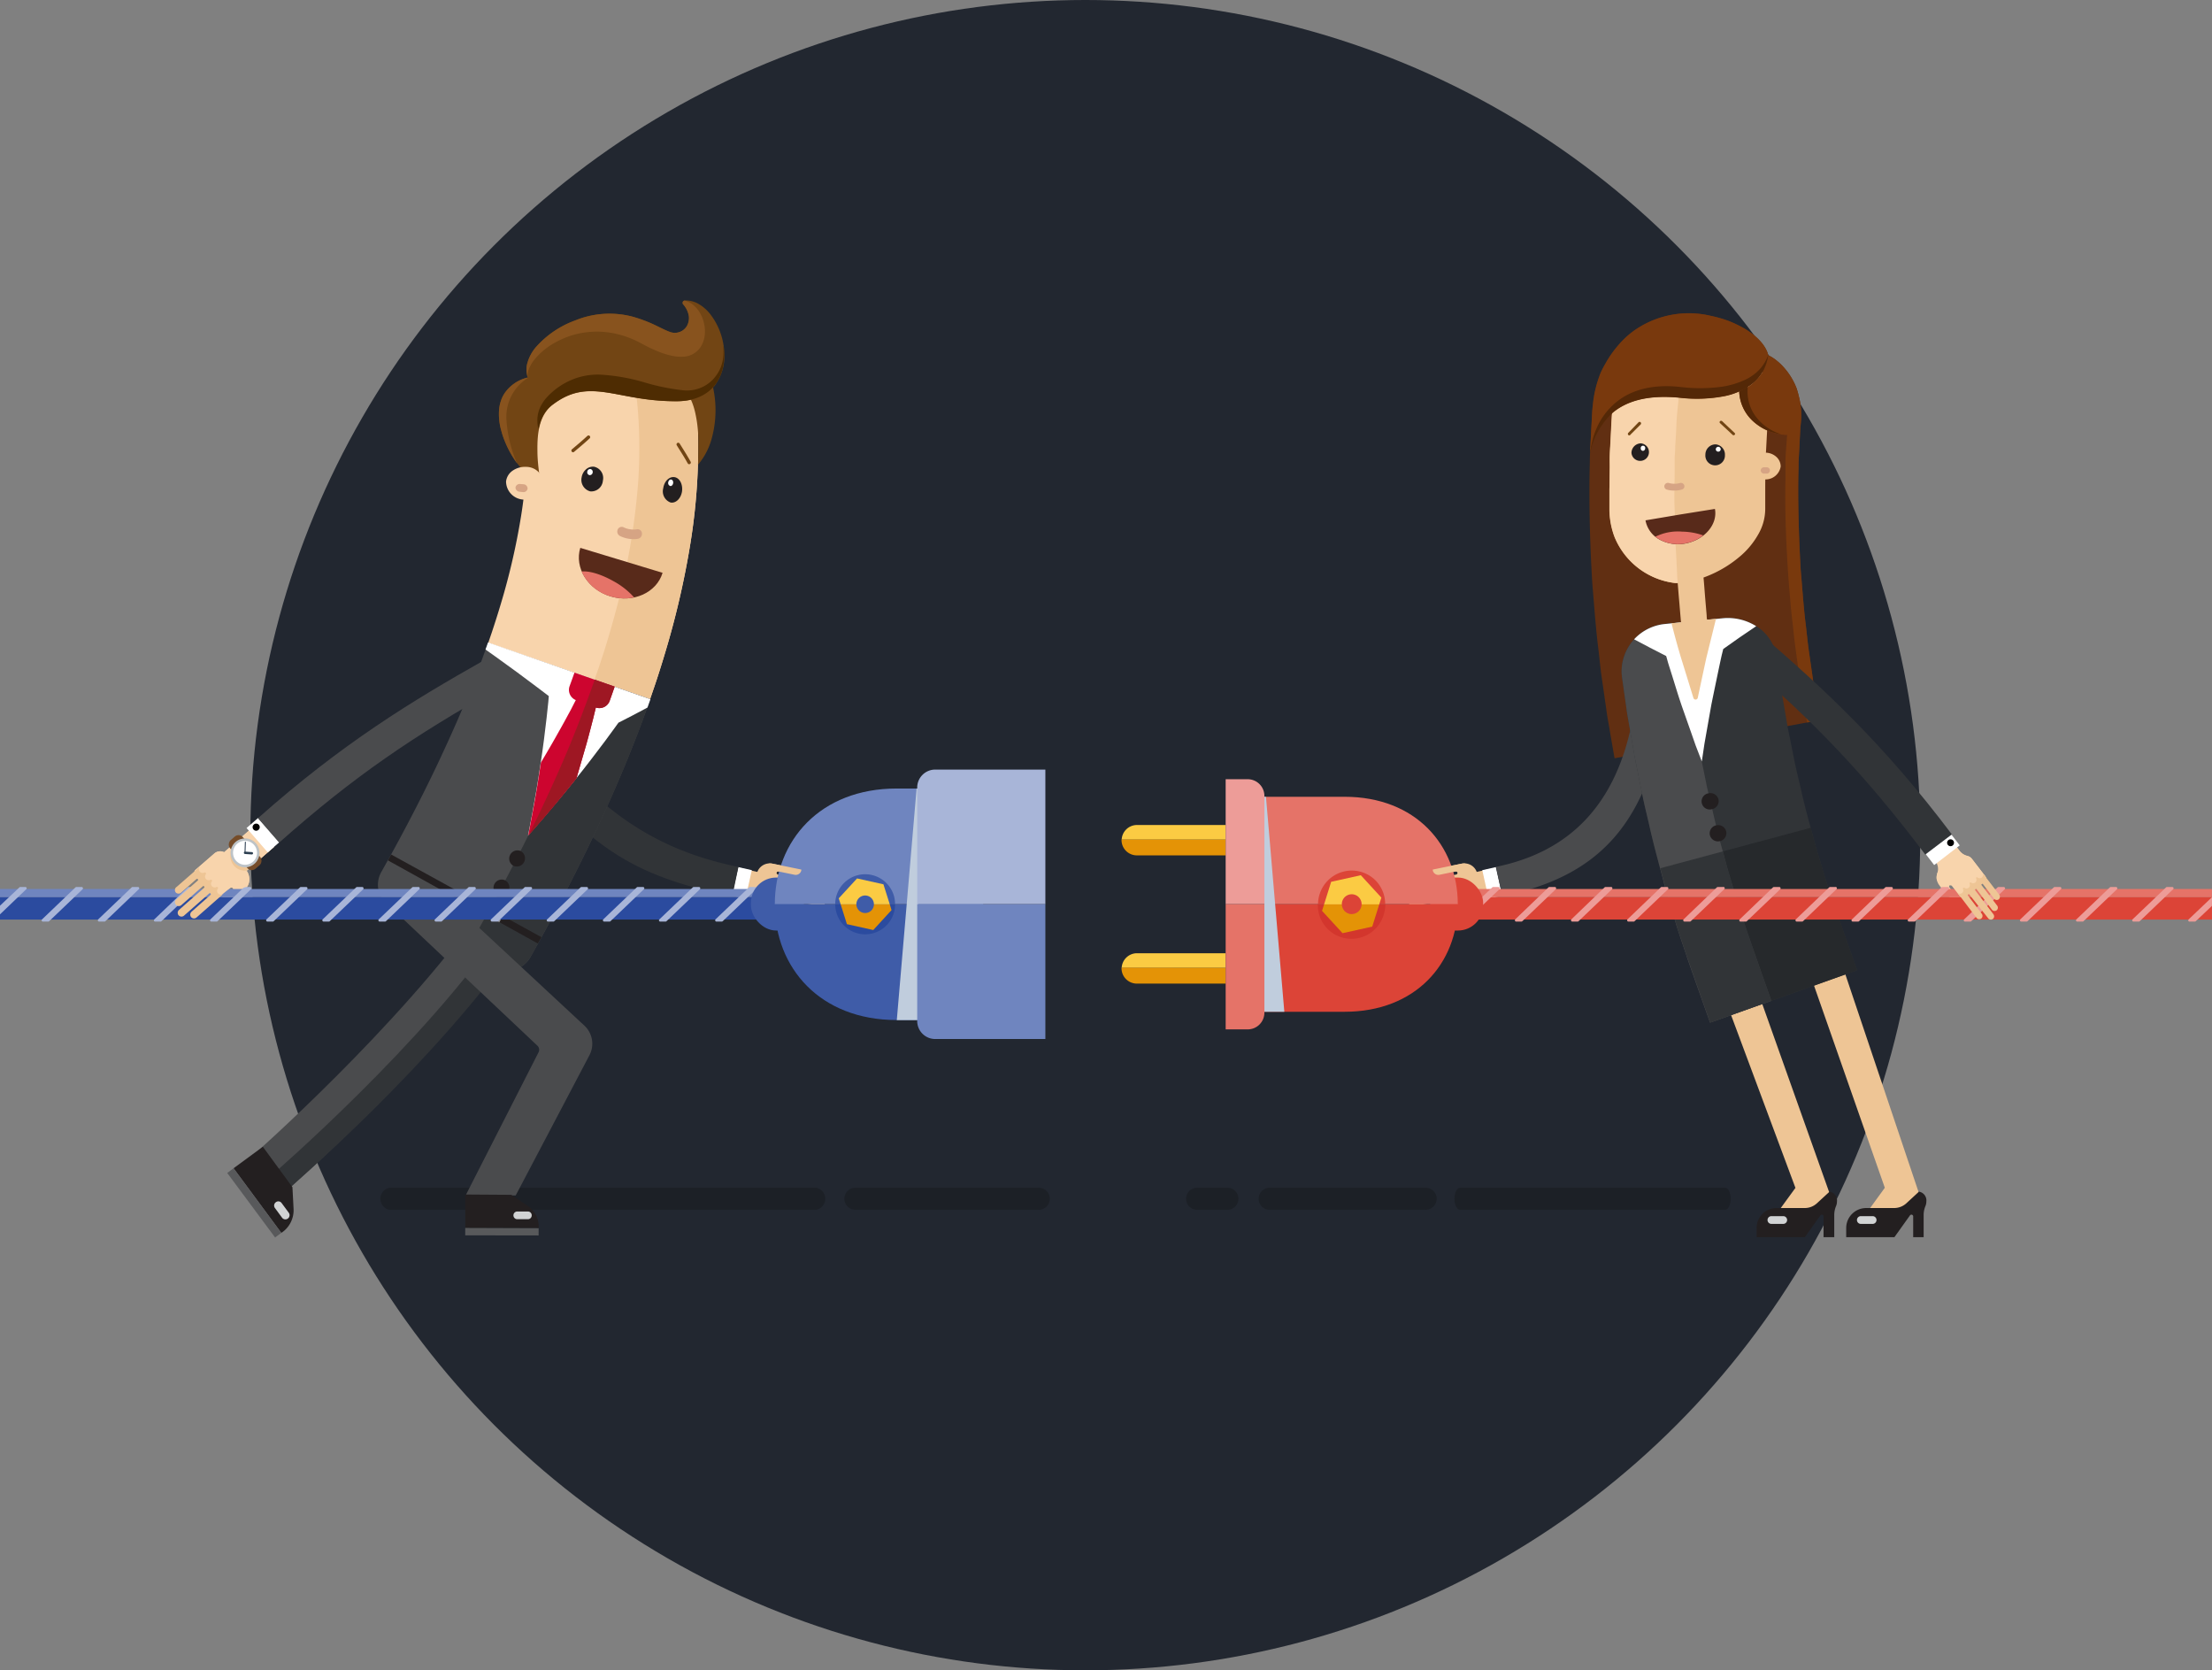 <svg xmlns="http://www.w3.org/2000/svg" viewBox="0 0 433.57 327.31"><rect x="0" y="0" width="433.57" height="327.31" fill="#808080" stroke="none"/><defs><style>.cls-1{isolation:isolate;}.cls-2{fill:#222730;}.cls-3{fill:#1c2026;}.cls-4{fill:#f8d4ac;}.cls-5{fill:#4a4b4d;}.cls-6{fill:#313437;}.cls-13,.cls-34,.cls-7{fill:#231f20;}.cls-8{fill:#58595b;}.cls-9{fill:#d1d3d4;}.cls-10{fill:#eec595;}.cls-11{fill:#fff;}.cls-12{fill:#714514;}.cls-13,.cls-34{stroke:#231f20;stroke-miterlimit:10;}.cls-13{stroke-width:0.55px;}.cls-14{fill:#724514;}.cls-15{fill:#d6a484;}.cls-16{fill:#4e2c02;}.cls-17{fill:#88531e;}.cls-18{fill:#939598;}.cls-19{fill:#cd052f;}.cls-20{fill:#9e1723;}.cls-21{fill:#582a1a;}.cls-22{fill:#e57368;}.cls-23{fill:#6f85bf;}.cls-24{fill:#2b4b9f;}.cls-25{fill:#a8b5d8;}.cls-26{fill:#3f5ca8;}.cls-27{fill:#c0cddd;mix-blend-mode:multiply;}.cls-28{fill:#fbcb43;}.cls-29{fill:#e49306;}.cls-30{fill:#754c29;}.cls-31{fill:#bdc3c7;}.cls-32{fill:#2c3e50;}.cls-33{fill:#612f12;}.cls-34{stroke-width:0.53px;}.cls-35{fill:#26292c;}.cls-36{fill:#79390d;}.cls-37{fill:#542807;}.cls-38{fill:#dc4437;}.cls-39{fill:#ed9c98;}.cls-40{fill:#d3362d;}</style></defs><title>Aktiv 9</title><g class="cls-1"><g id="Lag_2" data-name="Lag 2"><g id="illustration"><circle class="cls-2" cx="212.73" cy="163.66" r="163.66"/><g id="shadow"><path class="cls-3" d="M203.46,232.76H167.52a2.16,2.16,0,0,0,0,4.31h35.94a2.16,2.16,0,1,0,0-4.31Z"/><path class="cls-3" d="M160,232.76H76.28a2.21,2.21,0,0,0,0,4.31H160a2.2,2.2,0,0,0,0-4.31Z"/><path class="cls-3" d="M279.29,232.76H248.72a2.16,2.16,0,0,0,0,4.31h30.57a2.16,2.16,0,1,0,0-4.31Z"/><path class="cls-3" d="M240.73,232.76h-5.94a2.16,2.16,0,1,0,0,4.31h5.94a2.16,2.16,0,0,0,0-4.31Z"/><path class="cls-3" d="M338.16,232.76h-52c-.6,0-1.08,1-1.08,2.15s.48,2.16,1.08,2.16h52c.59,0,1.08-1,1.08-2.16S338.75,232.76,338.16,232.76Z"/></g><g id="man"><path class="cls-4" d="M38.32,170.46l3.69-3.2a1.74,1.74,0,0,1,1.92-.25L50,161.72,53.68,166l-5.34,4.65a2.91,2.91,0,0,1-.47,3.86l-.14.12h0l-1.91,1.66-3.73,1.87a1.29,1.29,0,0,1,.56-1.88l2.66-1.51.28-.25a.35.35,0,0,0,0-.49.34.34,0,0,0-.49,0L43,175.82a.75.75,0,0,1-1-.07l-3.68-4.24A.74.74,0,0,1,38.32,170.46Z"/><g id="_Gruppe_" data-name="&lt;Gruppe&gt;"><g id="_Gruppe_2" data-name="&lt;Gruppe&gt;"><path class="cls-5" d="M55.58,233.85l-6.29-7.18c.28-.25,28.84-25.4,45.28-48.73l7.8,5.5C85.27,207.71,56.79,232.8,55.58,233.85Z"/></g><g id="_Gruppe_3" data-name="&lt;Gruppe&gt;"><path class="cls-6" d="M55.79,233.65l-2.73-3.18c.3-.26,30.53-26.4,45.78-49.29l3.49,2.32c-8.15,12.24-20.38,25.23-29.2,34C63.6,226.91,55.87,233.58,55.79,233.65Z"/></g><path id="_Kurve_" data-name="&lt;Kurve&gt;" class="cls-7" d="M57.54,236.84l-.22-4.2-5.8-7.92-5.74,4.22,9.36,12.66A5.3,5.3,0,0,0,57.54,236.84Z"/><polygon id="_Kurve_2" data-name="&lt;Kurve&gt;" class="cls-8" points="53.92 242.5 55.14 241.6 45.78 228.94 44.54 229.86 53.92 242.5"/><path id="_Kurve_3" data-name="&lt;Kurve&gt;" class="cls-9" d="M53.87,236.7l1.43,1.94a.8.8,0,0,0,1.12.15.81.81,0,0,0,.2-1.11l-1.43-1.94a.79.79,0,0,0-1.12-.15h0A.81.81,0,0,0,53.87,236.7Z"/></g><path class="cls-10" d="M161.79,174.88l-1-.19-2.11-.42-3.07-.63.06-.32,5.49,1.11a.65.65,0,0,0,.8-.58.67.67,0,0,0-.58-.67l-8.91-1.81a.3.3,0,1,1,.12-.59h0l3.1.64a1.12,1.12,0,0,0,1.34-.84l0-.18-3.86-.79h0l-1.72-.35a2.58,2.58,0,0,0-3,1.6l-2.56-.58L144.89,175l3.45.78a1.63,1.63,0,0,0,1.24,1.22l9.92,2a.65.65,0,0,0,.8-.57.7.7,0,0,0-.59-.68l-4.71-1,.06-.32,5.82,1.17a.67.67,0,0,0,.81-.59.68.68,0,0,0-.59-.66l-5.78-1.17.06-.32,3.1.63,2.12.43c.58.12,1,.18,1,.18a.66.66,0,0,0,.8-.59A.68.68,0,0,0,161.79,174.88Z"/><g id="_Gruppe_4" data-name="&lt;Gruppe&gt;"><polygon id="_Kurve_4" data-name="&lt;Kurve&gt;" class="cls-11" points="144.71 169.92 143.44 175.5 146.12 176.11 147.36 170.52 144.71 169.92"/></g><g id="_Gruppe_5" data-name="&lt;Gruppe&gt;"><path class="cls-6" d="M98.91,144a2.93,2.93,0,0,1,1-4.15h0a2.93,2.93,0,0,1,3.94.91c13.32,20.09,27.65,26.41,40.88,29.13l-1.19,5.76C125.79,172,114.14,167,98.91,144Z"/></g><g id="man-2" data-name="man"><g id="man-3" data-name="man"><g id="_Gruppe_6" data-name="&lt;Gruppe&gt;"><path id="_Kurve_5" data-name="&lt;Kurve&gt;" class="cls-4" d="M135.82,73.1a6.69,6.69,0,0,0-.8-2.34A6,6,0,0,0,133.6,69a4.45,4.45,0,0,0-3.85-1l-23,5.2a5.91,5.91,0,0,0-3.21,1.92,4.28,4.28,0,0,0-.83,1.44,3.43,3.43,0,0,0-.14,1.56s.09.68.25,1.85c.06.6.13,1.33.22,2.17,0,.42,0,.88.08,1.35s.07,1,.08,1.52a85.39,85.39,0,0,1-1.08,16.21,133,133,0,0,1-3.92,17c-.69,2.33-1.33,4.28-1.78,5.64L95.69,126,127.42,137s.32-.92.87-2.53,1.3-3.94,2.14-6.76a166.79,166.79,0,0,0,4.91-21.33,119.22,119.22,0,0,0,1.46-22.67c0-1.58-.18-3-.25-4.34s-.24-2.43-.34-3.37C136,74.17,135.82,73.1,135.82,73.1Z"/><path id="_Kurve_6" data-name="&lt;Kurve&gt;" class="cls-10" d="M129.75,68l-6.38,1.44a79.84,79.84,0,0,1,1.72,11.82,96.51,96.51,0,0,1,0,13.17,133.89,133.89,0,0,1-4.15,24.41c-1.13,4.31-2.23,7.92-3.07,10.43-.4,1.26-.75,2.25-1,2.93l-.36,1L127.42,137s.32-.92.87-2.53,1.3-3.94,2.14-6.76a166.79,166.79,0,0,0,4.91-21.33,119.22,119.22,0,0,0,1.46-22.67c0-1.58-.18-3-.25-4.34s-.24-2.43-.34-3.37c-.23-1.87-.39-2.94-.39-2.94a6.69,6.69,0,0,0-.8-2.34A6,6,0,0,0,133.6,69,4.45,4.45,0,0,0,129.75,68Z"/><path id="_Kurve_7" data-name="&lt;Kurve&gt;" class="cls-5" d="M95.69,126,95,127.78c-.41,1.16-1,2.82-1.8,4.81-1.55,4-3.77,9.27-6.23,14.54C82.15,157.67,76.35,168,76.35,168l-.11.19-1.5,2.69a5.11,5.11,0,0,0,1.84,6.91L97,189.61a5.21,5.21,0,0,0,7.05-2.22l1.62-2.91.12-.21s6.26-11.18,11.71-23c2.75-5.88,5.29-11.91,7.07-16.51.89-2.3,1.62-4.23,2.1-5.6s.76-2.14.76-2.14Z"/><path id="_Kurve_8" data-name="&lt;Kurve&gt;" class="cls-6" d="M104.07,187.4s6.79-11.89,12.69-24.46c3-6.27,5.71-12.7,7.62-17.62,1-2.45,1.73-4.52,2.25-6s.82-2.29.82-2.29l-10.9-3.81-.77,2.18c-.5,1.38-1.23,3.35-2.15,5.69-1.83,4.69-4.45,10.86-7.32,16.91C100.63,170.14,94,181.74,94,181.74a5.14,5.14,0,0,1-7,2.11l10,5.77A5.21,5.21,0,0,0,104.07,187.4Z"/><g id="_Gruppe_7" data-name="&lt;Gruppe&gt;"><path class="cls-12" d="M112.17,88.59a.27.27,0,0,1-.08-.07.33.33,0,0,1,0-.46l1.56-1.32c.77-.66,1.51-1.35,1.52-1.35a.33.33,0,0,1,.45.47s-.76.71-1.55,1.38l-1.56,1.32A.33.33,0,0,1,112.17,88.59Z"/></g><g id="_Gruppe_8" data-name="&lt;Gruppe&gt;"><path class="cls-12" d="M134.91,90.92a.43.43,0,0,1-.11-.12l-.32-.56c-.19-.33-.45-.78-.73-1.22l-1.1-1.76a.33.33,0,0,1,.11-.45.33.33,0,0,1,.45.1l1.1,1.76c.28.45.54.91.74,1.24l.32.57a.33.33,0,0,1-.46.44Z"/></g><path id="_Kurve_9" data-name="&lt;Kurve&gt;" class="cls-11" d="M95.66,125.89l-.5,1.39s3.14,2.21,6.25,4.5,6.16,4.63,6.16,4.63l-.1,1.17c-.08.74-.19,1.8-.33,3.08-.29,2.54-.71,6-1.24,9.37-1,6.84-2.4,13.7-2.4,13.7s4.65-5.21,9.08-10.74c2.23-2.75,4.38-5.59,6-7.75l1.92-2.62.72-1,2.85-1.46,2.84-1.51.58-1.63Z"/><g id="_Gruppe_9" data-name="&lt;Gruppe&gt;"><path id="_Kurve_10" data-name="&lt;Kurve&gt;" class="cls-13" d="M100.69,169.38a1.33,1.33,0,0,0,1.22-2.37,1.34,1.34,0,0,0-1.22,2.37Z"/><path id="_Kurve_11" data-name="&lt;Kurve&gt;" class="cls-13" d="M98.92,172.77a1.33,1.33,0,0,0-1.26,2.34,1.33,1.33,0,0,0,1.26-2.34Z"/></g><g id="_Gruppe_10" data-name="&lt;Gruppe&gt;"><path id="_Kurve_12" data-name="&lt;Kurve&gt;" class="cls-7" d="M118.17,94.19a2.28,2.28,0,0,1-2.48,2.1A2.33,2.33,0,0,1,114,93.57a2.63,2.63,0,0,1,.86-1.59,2,2,0,0,1,1.57-.52A2.26,2.26,0,0,1,118.17,94.19Z"/><path id="_Kurve_13" data-name="&lt;Kurve&gt;" class="cls-11" d="M116.17,92.58a.58.58,0,0,1-.62.53.57.57,0,0,1-.44-.67.59.59,0,0,1,.62-.53A.57.57,0,0,1,116.17,92.58Z"/><path id="_Kurve_14" data-name="&lt;Kurve&gt;" class="cls-7" d="M133.68,96.31c-.22,1.4-1.23,2.36-2.25,2.16A2.32,2.32,0,0,1,130,95.69c.18-1.35,1.16-2.34,2.19-2.19S133.87,94.91,133.68,96.31Z"/><path id="_Kurve_15" data-name="&lt;Kurve&gt;" class="cls-11" d="M131.94,94.68c-.05.35-.3.61-.56.56a.6.6,0,0,1-.4-.71c.05-.35.3-.6.57-.56S132,94.32,131.94,94.68Z"/></g><path id="_Kurve_16" data-name="&lt;Kurve&gt;" class="cls-12" d="M139.65,75.43c-.59-2.4-1.57-3.77-2.64-4.42a2.94,2.94,0,0,0-3-.11,3,3,0,0,0-1.57,2.25,3.27,3.27,0,0,0,1.47,3c1.15.95,2,3,2.4,4.92a25.3,25.3,0,0,1,.56,4.61c0,1.51,0,3.93-.05,5.39a13.47,13.47,0,0,0,2.78-5.52A20.85,20.85,0,0,0,139.65,75.43Z"/><path id="_Kurve_17" data-name="&lt;Kurve&gt;" class="cls-14" d="M106,94.92a11.6,11.6,0,0,1-1.57-1A14,14,0,0,1,103,92.69a14.84,14.84,0,0,1-1.23-1.4,15.69,15.69,0,0,1-1.09-1.52A19.7,19.7,0,0,1,99,86.54a16.46,16.46,0,0,1-1-3.2,11.12,11.12,0,0,1-.18-3,7.18,7.18,0,0,1,.71-2.66A7.34,7.34,0,0,1,103.44,74a4.05,4.05,0,0,1-.17-.75,4.65,4.65,0,0,1-.08-.74,4.79,4.79,0,0,1,.22-1.48,8.07,8.07,0,0,1,1.65-3,18.79,18.79,0,0,1,7.62-5.22A17.75,17.75,0,0,1,124,62.06a27.72,27.72,0,0,1,4.22,1.56c1.21.57,2.21,1.1,3,1.39a2.76,2.76,0,0,0,3.44-1.12,3.21,3.21,0,0,0,.38-2,4.53,4.53,0,0,0-1.13-2.28.46.46,0,0,1,.29-.72,4.93,4.93,0,0,1,2.71.66,8,8,0,0,1,2.4,2.14,13.16,13.16,0,0,1,2.62,6.94,9.75,9.75,0,0,1-1.9,7c-1.54,1.86-4,3-7.4,3-6.16,0-10.48-1.31-14.17-1.78s-6.6-.16-10,2.36c-2.82,2.08-3.17,5.73-3.12,9.16,0,1.7.21,3.33.36,4.55S106,94.92,106,94.92Z"/><path id="_Kurve_18" data-name="&lt;Kurve&gt;" class="cls-4" d="M106.55,95a3.47,3.47,0,0,1-4,2.9,3.59,3.59,0,0,1-3.36-3.55,3,3,0,0,1,1.25-2.09,4.27,4.27,0,0,1,2.68-.77A3.42,3.42,0,0,1,106.55,95Z"/><g id="_Gruppe_11" data-name="&lt;Gruppe&gt;"><path id="_Kurve_19" data-name="&lt;Kurve&gt;" class="cls-15" d="M102.46,96.43l-.62-.07a.85.85,0,0,1-.8-.84.83.83,0,0,1,.95-.67l.62.05a.84.84,0,0,1,.8.85A.82.82,0,0,1,102.46,96.43Z"/><g id="_Gruppe_12" data-name="&lt;Gruppe&gt;"><path id="_Kurve_20" data-name="&lt;Kurve&gt;" class="cls-15" d="M123.23,105.57a5.57,5.57,0,0,1-1.81-.59,1,1,0,0,1-.33-1.25.86.86,0,0,1,1.19-.38,3.83,3.83,0,0,0,1.24.37,4,4,0,0,0,1.3,0,.85.85,0,0,1,1,.72,1,1,0,0,1-.7,1.13A5.1,5.1,0,0,1,123.23,105.57Z"/></g></g><path id="_Kurve_21" data-name="&lt;Kurve&gt;" class="cls-16" d="M108.45,79.2c3.37-2.52,6.3-2.87,10-2.36s8,1.83,14.17,1.78c3.65,0,6.15-1.32,7.67-3.36a9.36,9.36,0,0,0,1.48-3.52,13.19,13.19,0,0,0,.06-4c-.1,1.18.4,3.75-1.91,6.43a7.05,7.05,0,0,1-6.21,2.29,42.72,42.72,0,0,1-7.65-1.6,38,38,0,0,0-8-1.42A13.13,13.13,0,0,0,111,74.93,13.85,13.85,0,0,0,107,78.07a8.13,8.13,0,0,0-1,1.5,6,6,0,0,0-.51,1.4,6.55,6.55,0,0,0-.12,2.23,4.45,4.45,0,0,0,.2.91h0a9,9,0,0,1,.92-2.72A6.33,6.33,0,0,1,108.45,79.2Z"/><path id="_Kurve_22" data-name="&lt;Kurve&gt;" class="cls-17" d="M125.69,67.29c3.46,1.9,6.15,2.73,8.12,2.61a4.24,4.24,0,0,0,3.91-2.65c1.33-3-.35-7.6-3.56-8.35a.46.46,0,0,0-.29.72A4.53,4.53,0,0,1,135,61.9a3.21,3.21,0,0,1-.38,2A2.76,2.76,0,0,1,131.18,65c-.8-.29-1.8-.82-3-1.39A27.72,27.72,0,0,0,124,62.06a17.75,17.75,0,0,0-11.27.75A18.79,18.79,0,0,0,105.06,68a8.07,8.07,0,0,0-1.65,3,4.79,4.79,0,0,0-.22,1.48,4.65,4.65,0,0,0,.08.74,4.05,4.05,0,0,0,.17.75,7.73,7.73,0,0,0-4.28,2.74,6.12,6.12,0,0,0-1,1.94,7.24,7.24,0,0,0-.36,2.2,11.81,11.81,0,0,0,.19,2.4,9.84,9.84,0,0,0,.3,1.25,11,11,0,0,0,.39,1.28,20,20,0,0,0,2.69,5.06,25.1,25.1,0,0,1-2.09-8.4,9,9,0,0,1,4.17-8.37,3.34,3.34,0,0,1,0-.89,4,4,0,0,1,.24-.91,7.18,7.18,0,0,1,1.12-1.87,14,14,0,0,1,4.43-3.5A16.47,16.47,0,0,1,116.36,65a17,17,0,0,1,4.43.42A19.42,19.42,0,0,1,125.69,67.29Z"/><g id="_Gruppe_13" data-name="&lt;Gruppe&gt;"><g id="_Gruppe_14" data-name="&lt;Gruppe&gt;"><polygon id="_Kurve_23" data-name="&lt;Kurve&gt;" class="cls-7" points="105.43 184.9 76.03 168.6 76.67 167.45 106.12 183.65 105.43 184.9"/></g><polygon id="_Kurve_24" data-name="&lt;Kurve&gt;" class="cls-18" points="97.87 180.74 92.74 177.89 93.43 176.63 98.58 179.46 97.87 180.74"/></g><g id="_Gruppe_15" data-name="&lt;Gruppe&gt;"><path id="_Kurve_25" data-name="&lt;Kurve&gt;" class="cls-19" d="M120.46,134.55l-7.86-2.74-.47,1.31-.47,1.3a2.16,2.16,0,0,0,1.2,2.77l-1,1.95c-.63,1.15-1.45,2.7-2.33,4.23-1.7,3.06-3.51,6.06-3.51,6.06s-.52,3.57-1.15,7.14-1.34,7.16-1.34,7.16,2.42-2.73,4.79-5.54S113,152.5,113,152.5s1-3.44,2-6.9c.48-1.73.92-3.47,1.26-4.77l.53-2.18a2.15,2.15,0,0,0,2.74-1.39l.48-1.35C120.22,135.24,120.46,134.55,120.46,134.55Z"/><path id="_Kurve_26" data-name="&lt;Kurve&gt;" class="cls-20" d="M113,152.5s1-3.44,2-6.9c.48-1.73.92-3.47,1.26-4.77l.53-2.18a2.15,2.15,0,0,0,2.74-1.39l.48-1.35c.25-.67.49-1.36.49-1.36l-3.93-1.37s-2.73,7.88-6,15.49c-1.64,3.82-3.38,7.59-4.71,10.4s-2.27,4.66-2.27,4.66,2.43-2.73,4.79-5.54S113,152.5,113,152.5Z"/></g></g><g id="_Gruppe_16" data-name="&lt;Gruppe&gt;"><path id="_Kurve_27" data-name="&lt;Kurve&gt;" class="cls-21" d="M119.67,116.86c-4.46-1.35-7.11-5.6-5.93-9.5l16.13,4.89C128.69,116.15,124.12,118.21,119.67,116.86Z"/><path id="_Kurve_28" data-name="&lt;Kurve&gt;" class="cls-22" d="M114,112c1.4-.18,3.78.5,6.21,1.87a15,15,0,0,1,4.08,3.2,9.29,9.29,0,0,1-4.66-.21A8.84,8.84,0,0,1,114,112Z"/></g></g></g><g id="_Gruppe_17" data-name="&lt;Gruppe&gt;"><path class="cls-5" d="M114.56,201l-27.3-25.38-9.21-5.19a4.32,4.32,0,0,0-1.63,1.07,4.44,4.44,0,0,0,.14,6.27l28.79,27.16a1.08,1.08,0,0,1,.22,1.26L91.26,234.27h9.82l14.47-27.51A4.84,4.84,0,0,0,114.56,201Z"/></g><g id="_Gruppe_18" data-name="&lt;Gruppe&gt;"><path id="_Kurve_29" data-name="&lt;Kurve&gt;" class="cls-7" d="M103.39,236.28l-3.19-2.14-9-.06,0,6.56,14.39,0A4.91,4.91,0,0,0,103.39,236.28Z"/><polygon id="_Kurve_30" data-name="&lt;Kurve&gt;" class="cls-8" points="105.57 242.1 105.58 240.69 91.19 240.64 91.19 242.08 105.57 242.1"/><path id="_Kurve_31" data-name="&lt;Kurve&gt;" class="cls-9" d="M101.3,238.92h2.2a.74.74,0,0,0,.72-.75h0a.74.74,0,0,0-.71-.76h-2.2a.76.76,0,0,0,0,1.51Z"/></g><rect class="cls-23" y="174.21" width="149.15" height="1.62"/><rect class="cls-24" y="175.83" width="149.15" height="4.37"/><path class="cls-25" d="M38,173.82H37a.27.27,0,0,0-.2.07l-6.55,6.27a.25.25,0,0,0,.19.44h1a.27.27,0,0,0,.2-.07l6.56-6.27A.26.26,0,0,0,38,173.82Z"/><path class="cls-25" d="M49,173.82H48a.26.26,0,0,0-.19.07l-6.56,6.27a.26.26,0,0,0,.19.44h1a.26.26,0,0,0,.19-.07l6.56-6.27A.26.26,0,0,0,49,173.82Z"/><path class="cls-25" d="M60,173.82H59a.27.27,0,0,0-.2.07l-6.56,6.27a.26.26,0,0,0,.2.44h1a.27.27,0,0,0,.2-.07l6.56-6.27A.26.26,0,0,0,60,173.82Z"/><path class="cls-25" d="M71,173.82H70a.26.26,0,0,0-.19.07l-6.56,6.27a.26.26,0,0,0,.19.44h1a.26.26,0,0,0,.19-.07l6.56-6.27A.26.26,0,0,0,71,173.82Z"/><path class="cls-25" d="M5,173.82H4a.26.26,0,0,0-.19.07L0,177.48v1.7l5.14-4.92A.25.25,0,0,0,5,173.82Z"/><path class="cls-25" d="M16,173.82H15a.27.27,0,0,0-.2.07l-6.55,6.27a.25.25,0,0,0,.19.44h1a.26.26,0,0,0,.19-.07l6.56-6.27A.26.26,0,0,0,16,173.82Z"/><path class="cls-25" d="M27,173.82H26a.26.26,0,0,0-.19.07l-6.56,6.27a.26.26,0,0,0,.2.44h1a.31.31,0,0,0,.2-.07l6.55-6.27A.25.25,0,0,0,27,173.82Z"/><path class="cls-25" d="M115,173.82h-1a.31.31,0,0,0-.2.07l-6.55,6.27a.25.25,0,0,0,.19.44h1a.26.26,0,0,0,.19-.07l6.56-6.27A.26.26,0,0,0,115,173.82Z"/><path class="cls-25" d="M126,173.82h-1a.26.26,0,0,0-.19.07l-6.56,6.27a.26.26,0,0,0,.2.44h1a.27.27,0,0,0,.2-.07l6.55-6.27A.25.25,0,0,0,126,173.82Z"/><path class="cls-25" d="M137,173.82h-1a.31.31,0,0,0-.2.07l-6.55,6.27a.25.25,0,0,0,.19.44h1a.26.26,0,0,0,.19-.07l6.56-6.27A.26.26,0,0,0,137,173.82Z"/><path class="cls-25" d="M148,173.82h-1a.26.26,0,0,0-.19.07l-6.56,6.27a.26.26,0,0,0,.2.44h1a.31.31,0,0,0,.2-.07l6.55-6.27A.25.25,0,0,0,148,173.82Z"/><path class="cls-25" d="M93,173.82H92a.26.26,0,0,0-.19.07l-6.56,6.27a.26.26,0,0,0,.19.44h1a.26.26,0,0,0,.19-.07l6.56-6.27A.26.26,0,0,0,93,173.82Z"/><path class="cls-25" d="M104,173.82h-1a.26.26,0,0,0-.19.07l-6.56,6.27a.26.26,0,0,0,.2.44h1a.27.27,0,0,0,.2-.07l6.55-6.27A.25.25,0,0,0,104,173.82Z"/><path class="cls-25" d="M82,173.82H81a.27.27,0,0,0-.2.07l-6.56,6.27a.26.26,0,0,0,.2.44h1a.27.27,0,0,0,.2-.07l6.55-6.27A.25.25,0,0,0,82,173.82Z"/><rect class="cls-26" x="147.19" y="171.97" width="10.38" height="10.38" rx="4.94" ry="4.94"/><path class="cls-23" d="M192.7,154.52H175.76c-15,0-23.88,10.2-23.89,22.68H192.7Z"/><path class="cls-26" d="M192.7,177.2H151.87c0,12.48,8.89,22.69,23.89,22.69H192.7Z"/><polygon class="cls-27" points="179.66 154.52 175.78 199.9 180 199.9 180 177.19 180 154.52 179.66 154.52"/><path class="cls-25" d="M204.9,150.81H183.31a3.53,3.53,0,0,0-3.53,3.52v22.86H204.9Z"/><path class="cls-23" d="M204.9,177.19H179.78v22.9a3.53,3.53,0,0,0,3.53,3.52H204.9Z"/><path class="cls-26" d="M175.25,175.67a5.87,5.87,0,0,0-9.82-2.63,5.85,5.85,0,0,0-1.72,4.13h11.73A5.93,5.93,0,0,0,175.25,175.67Z"/><path class="cls-24" d="M163.71,177.17a5.76,5.76,0,0,0,.2,1.54,5.86,5.86,0,0,0,11.53-1.54Z"/><polygon class="cls-28" points="173.16 173.29 167.99 172.14 164.4 176.04 164.78 177.22 174.4 177.22 173.16 173.29"/><polygon class="cls-29" points="164.78 177.22 166 181.1 171.17 182.25 174.75 178.34 174.4 177.22 164.78 177.22"/><path class="cls-26" d="M170.8,178.41a1.72,1.72,0,0,1-1.67.45,1.75,1.75,0,0,1-1.22-1.22,1.72,1.72,0,1,1,2.89.77Z"/><path class="cls-4" d="M48.34,170.61,53.68,166,50,161.72,43.93,167a1.74,1.74,0,0,0-1.92.25l-3.69,3.2a.74.74,0,0,0-.07,1l3.68,4.24a.75.75,0,0,0,1,.07L45.13,174a.35.35,0,0,1,.31-.07h2.18a1.2,1.2,0,0,0,1.16-.91A2.93,2.93,0,0,0,48.34,170.61Z"/><path id="_Kurve_32" data-name="&lt;Kurve&gt;" class="cls-10" d="M34.49,174.93a.76.76,0,0,0,1,0l3-2.65a.2.2,0,0,1,.28,0h0a.19.19,0,0,1,0,.27l-4.2,3.68a.77.77,0,0,0-.15,1,.75.75,0,0,0,1.11.15l4.21-3.69a.19.19,0,0,1,.27,0h0a.2.2,0,0,1,0,.28l-4.9,4.32a.77.77,0,0,0-.16,1,.75.75,0,0,0,1.11.15L41,175.09a.19.19,0,0,1,.27,0h0a.19.19,0,0,1,0,.27l-3.71,3.29a.77.77,0,0,0-.15,1,.74.74,0,0,0,1.1.15l5.3-4.66a.77.77,0,0,1-1,0,.74.74,0,0,1-.12-1,.21.21,0,0,0,0-.27h0a.2.2,0,0,0-.26-.05.76.76,0,0,1-.91-.17.74.74,0,0,1,0-.92.21.21,0,0,0,0-.27h0a.2.2,0,0,0-.26-.05.76.76,0,0,1-.91-.17.74.74,0,0,1,0-.92.25.25,0,0,0,0-.25.22.22,0,0,0-.29-.08.74.74,0,0,1-.83-1.21l-4.58,4A.74.74,0,0,0,34.49,174.93Z"/><g id="_Gruppe_19" data-name="&lt;Gruppe&gt;"><rect id="_Rektangel_" data-name="&lt;Rektangel&gt;" class="cls-11" x="48.37" y="162.15" width="6.32" height="3.01" transform="translate(141.19 17.37) rotate(48.98)"/><path id="_Kurve_33" data-name="&lt;Kurve&gt;" d="M49.75,161.58a.69.69,0,0,1,1,.07.68.68,0,0,1-.07.95.67.67,0,0,1-1-.06A.68.68,0,0,1,49.75,161.58Z"/></g><g id="_Gruppe_20" data-name="&lt;Gruppe&gt;"><path class="cls-10" d="M48.34,170.61h0a2.42,2.42,0,0,1-.54,0,2.84,2.84,0,0,1-2.64-3l.05-.67a2.77,2.77,0,0,1,.7-1.67l.57-.49a2.82,2.82,0,0,1,4.38,2.55l0,.66a2.54,2.54,0,0,1-.09.54Z"/><rect class="cls-30" x="44.35" y="165.44" width="7.42" height="3.32" rx="1.11" ry="1.11" transform="translate(-46.2 313.2) rotate(-131.13)"/><circle id="_Kurve_34" data-name="&lt;Kurve&gt;" class="cls-31" cx="48.03" cy="167.12" r="2.83" transform="translate(-115.9 109.13) rotate(-54.48)"/><path id="_Kurve_35" data-name="&lt;Kurve&gt;" class="cls-11" d="M46.48,165.35a2.35,2.35,0,1,0,3.32.22A2.35,2.35,0,0,0,46.48,165.35Z"/><g id="_Gruppe_21" data-name="&lt;Gruppe&gt;"><path id="_Kurve_36" data-name="&lt;Kurve&gt;" class="cls-32" d="M48.18,165a.1.1,0,0,0-.18,0l-.07,2.08a.1.1,0,0,0,.09.1.11.11,0,0,0,.1-.09l.07-2.08A.06.06,0,0,0,48.18,165Z"/></g><g id="_Gruppe_22" data-name="&lt;Gruppe&gt;"><path id="_Kurve_37" data-name="&lt;Kurve&gt;" class="cls-32" d="M47.8,167.1a.24.24,0,0,0,.22.25l1.33.09a.24.24,0,0,0,.25-.22.23.23,0,0,0-.22-.24l-1.33-.09A.23.23,0,0,0,47.8,167.1Z"/></g></g><g id="_Gruppe_23" data-name="&lt;Gruppe&gt;"><path class="cls-5" d="M54.72,165.12c14.75-13.09,26.36-20.89,43-30.28l-3-5.36c-13.79,7.8-27.52,16.08-44.16,30.86Z"/></g><path class="cls-10" d="M152.62,170.78h0l3.1.64a1.12,1.12,0,0,0,1.34-.84l0-.18-3.86-.79h0l-1.72-.35a3,3,0,0,0-.59-.06.73.73,0,0,0-.13,1.44l1.07.22a1.13,1.13,0,0,0,.57-.07A.32.32,0,0,1,152.62,170.78Z"/></g><g id="girl"><path class="cls-10" d="M276.11,174.88l1-.19,2.11-.42,3.08-.63-.07-.32-5.49,1.11a.65.65,0,0,1-.8-.58.68.68,0,0,1,.58-.67l8.92-1.81a.3.3,0,1,0-.13-.59h0l-3.1.64a1.12,1.12,0,0,1-1.34-.84l0-.18,3.86-.79h0l1.72-.35a2.57,2.57,0,0,1,3,1.6l2.57-.58L293,175l-3.45.78a1.63,1.63,0,0,1-1.24,1.22l-9.92,2a.65.65,0,0,1-.8-.57.7.7,0,0,1,.59-.68l4.72-1-.07-.32L277,177.63a.67.67,0,0,1-.81-.59.68.68,0,0,1,.59-.66l5.79-1.17-.07-.32-3.09.63-2.13.43c-.58.12-1,.18-1,.18a.66.66,0,0,1-.8-.59A.68.68,0,0,1,276.11,174.88Z"/><path class="cls-33" d="M335.33,61.91h0a20.87,20.87,0,0,1,7.6,3.15c2.59,1.83,3.42,3.54,3.65,4.54a8.18,8.18,0,0,1,1.65,1.05,11.35,11.35,0,0,1,1.54,1.49A13.26,13.26,0,0,1,352.11,76c.18.53.32,1,.46,1.6a15.76,15.76,0,0,1,.34,1.66A13.94,13.94,0,0,1,353,82.7l-.06.63c-.05.4-.08,1-.12,1.8s-.09,1.73-.14,2.81-.16,2.31-.15,3.67c-.17,5.4,0,12.71.42,20.06.33,3.68.56,7.36,1,10.81.21,1.73.36,3.4.59,5s.44,3.07.64,4.45c.1.69.19,1.35.28,2s.21,1.22.3,1.78c.2,1.12.37,2.09.5,2.89l.44,2.51-40.23,7.48s-.19-1.06-.51-2.91c-.16-.92-.35-2-.57-3.34-.11-.64-.24-1.32-.35-2s-.21-1.49-.33-2.29c-.23-1.59-.47-3.32-.74-5.14s-.44-3.77-.68-5.77c-.51-4-.8-8.31-1.17-12.61-.54-8.63-.69-17.34-.5-23.94,0-1.64.13-3.18.19-4.52l.18-3.49c.05-1,.09-1.73.15-2.26l.07-.8a23.14,23.14,0,0,1,.82-4.31c.2-.69.44-1.36.7-2a20,20,0,0,1,.95-1.91,21.24,21.24,0,0,1,2.37-3.4A17.56,17.56,0,0,1,320,65,18.62,18.62,0,0,1,335.33,61.91Z"/><g id="_Gruppe_24" data-name="&lt;Gruppe&gt;"><polygon id="_Kurve_38" data-name="&lt;Kurve&gt;" class="cls-11" points="293.19 169.92 294.46 175.5 291.78 176.11 290.54 170.52 293.19 169.92"/></g><g id="_Gruppe_25" data-name="&lt;Gruppe&gt;"><path class="cls-5" d="M326.7,135.07a3,3,0,0,0-2.82-3.2h0a2.94,2.94,0,0,0-3,2.67c-2.2,24-14.4,32.61-27.63,35.33l1.19,5.76C312.12,172,324.18,162.52,326.7,135.07Z"/></g><g id="man_girl" data-name="man &amp; girl"><g id="girl_flag" data-name="girl &amp; flag"><g id="_Gruppe_26" data-name="&lt;Gruppe&gt;"><path class="cls-10" d="M369.31,242a3.33,3.33,0,0,0,2.71-1.38l3.48-4.77a3.37,3.37,0,0,0,.64-2l-18.91-56.21a3.35,3.35,0,0,0-6.31,2.25l18.52,52.87-2.83,3.9a3.34,3.34,0,0,0,2.7,5.32Z"/></g><path class="cls-7" d="M365.75,236.73h5.53a3.55,3.55,0,0,0,2.36-.91l2.49-2.3a1.74,1.74,0,0,1,1.45,1.92,2.38,2.38,0,0,1-.19.93,4.55,4.55,0,0,0-.34,1.75v4.32H375v-4.07a.35.35,0,0,0-.6-.24l-3.08,4.31h-9.45v-1.79A3.92,3.92,0,0,1,365.75,236.73Z"/><path class="cls-9" d="M364.73,238.32h2.33a.76.76,0,0,1,.75.76h0a.76.76,0,0,1-.75.76h-2.33a.76.76,0,0,1-.75-.76h0A.76.76,0,0,1,364.73,238.32Z"/><g id="_Gruppe_27" data-name="&lt;Gruppe&gt;"><path class="cls-10" d="M351.79,242a3.35,3.35,0,0,1-2.71-5.32l2.84-3.9-17.51-47a3.35,3.35,0,0,1,6.31-2.25l17.9,50.34a3.44,3.44,0,0,1-.64,2l-3.48,4.77A3.36,3.36,0,0,1,351.79,242Z"/></g><path class="cls-7" d="M348.22,236.73h5.54a3.51,3.51,0,0,0,2.35-.91l2.5-2.3a1.74,1.74,0,0,1,1.45,1.92,2.38,2.38,0,0,1-.19.93,4.55,4.55,0,0,0-.34,1.75v4.32h-2.1v-4.07a.34.34,0,0,0-.59-.24l-3.08,4.31h-9.45v-1.79A3.91,3.91,0,0,1,348.22,236.73Z"/><path class="cls-9" d="M347.21,238.32h2.32a.76.76,0,0,1,.76.76h0a.76.76,0,0,1-.76.76h-2.32a.76.76,0,0,1-.76-.76h0A.76.76,0,0,1,347.21,238.32Z"/><path class="cls-6" d="M364,190.13s-3.94-11.11-4.39-12.46-1.13-3.27-1.86-5.61c-.36-1.17-.74-2.45-1.14-3.79s-.86-2.76-1.23-4.26c-.79-3-1.68-6.13-2.38-9.35-.37-1.6-.77-3.19-1.11-4.78s-.64-3.15-.94-4.67c-.16-.75-.31-1.5-.46-2.22s-.25-1.45-.37-2.15c-.24-1.4-.47-2.72-.68-3.93-.11-.61-.21-1.2-.31-1.75s-.15-1.09-.22-1.58c-.15-1-.27-1.86-.37-2.58-.21-1.42-.32-2.24-.32-2.24A8.55,8.55,0,0,0,344.7,123a10.37,10.37,0,0,0-7.07-1.87l-11.24,1.12a9.43,9.43,0,0,0-8.17,6.74,8.88,8.88,0,0,0-.28,3.82l.36,2.5c.11.79.25,1.76.41,2.87.08.55.16,1.14.25,1.76s.22,1.27.34,1.95c.23,1.35.49,2.82.76,4.37.13.78.27,1.58.42,2.39s.33,1.64.5,2.49c.34,1.68.7,3.43,1.06,5.2s.82,3.55,1.23,5.34c.79,3.59,1.78,7.14,2.67,10.48.42,1.67.93,3.27,1.38,4.8l1.29,4.28c.84,2.65,1.61,4.85,2.12,6.39s4.5,12.76,4.5,12.76Z"/><path class="cls-5" d="M317.94,132.81a8.88,8.88,0,0,1,.28-3.82,9.43,9.43,0,0,1,8.17-6.74l3.07-.3s.12,1,.32,2.79l.36,3.21c.08.62.14,1.28.23,2s.21,1.42.32,2.18l.7,4.9c.25,1.74.6,3.56.92,5.45.6,3.79,1.49,7.79,2.28,11.8,1,4,1.81,8,2.85,11.68.51,1.86.95,3.66,1.46,5.35s1,3.28,1.43,4.75l.63,2.11.64,1.89,1,3.07c.57,1.7,4.58,13,4.58,13l-12,4.27s-4-11.22-4.5-12.76-1.28-3.74-2.12-6.39L327.32,177c-.45-1.53-1-3.13-1.38-4.8-.89-3.34-1.88-6.89-2.67-10.48-.41-1.79-.86-3.57-1.23-5.34s-.72-3.52-1.06-5.2c-.17-.85-.34-1.67-.5-2.49s-.29-1.61-.42-2.39c-.27-1.55-.53-3-.76-4.37-.12-.68-.23-1.33-.34-1.95s-.17-1.21-.25-1.76c-.16-1.11-.3-2.08-.41-2.87Z"/><path class="cls-34" d="M335.54,158.3a1.33,1.33,0,1,1-.6-2.58,1.37,1.37,0,0,1,1.64,1A1.34,1.34,0,0,1,335.54,158.3Z"/><path class="cls-34" d="M336.41,162a1.37,1.37,0,0,1,1.67.94,1.35,1.35,0,0,1-1,1.63,1.37,1.37,0,0,1-1.68-1A1.34,1.34,0,0,1,336.41,162Z"/><path class="cls-35" d="M347.21,196.12s-4.07-11.52-4.67-13.28c-.3-.88-.64-1.91-1-3-.19-.55-.38-1.12-.57-1.7s-.36-1.18-.54-1.77c-.7-2.38-1.44-4.74-1.94-6.53l-.8-3,17.24-4.63s.29,1.12.74,2.79,1.15,3.86,1.81,6.07c.16.55.33,1.11.49,1.65l.53,1.57c.35,1,.67,2,.94,2.78.55,1.64,4.59,13.06,4.59,13.06Z"/><path class="cls-6" d="M347.21,196.12l-12,4.27s-4.1-11.58-4.73-13.44l-1.06-3.17c-.2-.58-.4-1.18-.6-1.79s-.38-1.24-.56-1.86c-.75-2.5-1.52-5-2-6.86l-.83-3.13,12.28-3.3.8,3c.5,1.79,1.24,4.15,1.94,6.53.18.59.36,1.19.54,1.77s.38,1.15.57,1.7c.37,1.1.71,2.13,1,3C343.14,184.6,347.21,196.12,347.21,196.12Z"/><path class="cls-11" d="M320.3,125.28a9.51,9.51,0,0,1,6.09-3l11.24-1.12a10.42,10.42,0,0,1,6.6,1.55L341,124.9l-3.23,2.28-.23.93c-.15.59-.32,1.43-.54,2.45-.42,2-1,4.77-1.56,7.53l-1.35,7.64-.52,3.49-1.22-3.17c-.67-1.93-1.57-4.49-2.48-7.06s-1.67-5.2-2.3-7.16c-.31-1-.58-1.8-.73-2.37s-.26-.91-.26-.91l-3.14-1.61-3.14-1.66Z"/><path class="cls-10" d="M331,109.45l.28,0a2.36,2.36,0,0,1,2.53,2.15s0,.67.1,1.67.19,2.34.3,3.68.23,2.67.31,3.67c0,.5.1.92.13,1.21l.05.46a2.35,2.35,0,0,1-2.15,2.53l-.28,0a2.37,2.37,0,0,1-2.67-2l-.06-.46c0-.3-.09-.72-.12-1.24-.09-1-.2-2.38-.32-3.74s-.22-2.73-.31-3.75-.09-1.7-.09-1.7A2.37,2.37,0,0,1,331,109.45Z"/><path class="cls-10" d="M329.4,114.22a20.5,20.5,0,0,0,6.06-1.67,22.74,22.74,0,0,0,5.37-3.33,15.72,15.72,0,0,0,3.77-4.45A10,10,0,0,0,346,99.58s0-.35,0-1c0-.31,0-.69,0-1.13s0-.93,0-1.46c0-1.07,0-2.31.06-3.65,0-.67,0-1.36,0-2.06s.07-1.4.11-2.1c.07-1.41.15-2.83.22-4.15s.22-2.53.31-3.58c.19-2.08.32-3.48.32-3.48a4.86,4.86,0,0,0-1.25-3.84,6.63,6.63,0,0,0-4-2.16l-18.35-2.82A5.73,5.73,0,0,0,319,69.35a6.35,6.35,0,0,0-2.35,4.17s-.16,1.67-.39,4.17c-.11,1.25-.28,2.72-.37,4.27s-.17,3.2-.25,4.86c-.05.83-.09,1.65-.13,2.47s0,1.6,0,2.37c0,1.54,0,3-.06,4.21,0,.62,0,1.19,0,1.69s0,.93,0,1.28c0,.72,0,1.13,0,1.13a15.53,15.53,0,0,0,1,5.26,14.68,14.68,0,0,0,11.68,9,4.61,4.61,0,0,0,1.23,0Z"/><path class="cls-4" d="M316.68,73.52A6.35,6.35,0,0,1,319,69.35a5.73,5.73,0,0,1,4.44-1.18l6.66,1s-.09.7-.26,1.93c-.09.62-.19,1.37-.31,2.22-.06.43-.12.89-.19,1.37s-.1,1-.15,1.52c-.09,1.05-.2,2.2-.32,3.41s-.25,2.49-.29,3.81-.15,2.69-.22,4.08c0,.69-.07,1.39-.11,2.1l0,2.11c0,2.82-.13,5.64,0,8.27s.06,5.11.2,7.21.2,3.86.27,5.09c0,.62.05,1.1.09,1.43s0,.5,0,.5a4.6,4.6,0,0,1-.64,0,14.68,14.68,0,0,1-11.68-9,15.53,15.53,0,0,1-1-5.26s0-.41,0-1.13c0-.35,0-.79,0-1.28s0-1.07,0-1.69c0-1.23,0-2.67.06-4.21,0-.77,0-1.56,0-2.37s.08-1.64.13-2.47c.08-1.66.17-3.31.25-4.86s.26-3,.37-4.27C316.52,75.19,316.68,73.52,316.68,73.52Z"/><path class="cls-12" d="M339.79,85.29a.27.27,0,0,1-.19-.08l-2.46-2.29a.25.25,0,0,1,0-.38.31.31,0,0,1,.42,0l1.22,1.15L340,84.84a.24.24,0,0,1,0,.37A.3.3,0,0,1,339.79,85.29Z"/><path class="cls-12" d="M319.35,85.32a.29.29,0,0,1-.19-.08.3.3,0,0,1,0-.42l2-2.06a.29.29,0,0,1,.42,0,.3.3,0,0,1,0,.42l-2,2A.25.25,0,0,1,319.35,85.32Z"/><path class="cls-7" d="M334.27,89.09a1.92,1.92,0,1,0,3.83.1,2,2,0,0,0-1.83-2.11A2,2,0,0,0,334.27,89.09Z"/><path class="cls-11" d="M336.31,88.05a.48.48,0,1,0,.5-.5A.5.5,0,0,0,336.31,88.05Z"/><path class="cls-7" d="M319.78,88.78a1.72,1.72,0,1,0,1.82-1.9A1.89,1.89,0,0,0,319.78,88.78Z"/><path class="cls-11" d="M321.6,87.82a.47.47,0,0,0,.4.53.48.48,0,0,0,.47-.48.44.44,0,1,0-.87-.05Z"/><path class="cls-10" d="M343.08,91.24a3,3,0,0,0,5.95.17,2.54,2.54,0,0,0-.82-1.85,3.19,3.19,0,0,0-2.06-.85A2.78,2.78,0,0,0,343.08,91.24Z"/><path class="cls-15" d="M328.18,96.13a5,5,0,0,0,1.51-.2.67.67,0,0,0,.43-.86.7.7,0,0,0-.89-.4,4.1,4.1,0,0,1-2.05,0,.71.71,0,0,0-.91.39.66.66,0,0,0,.4.87A4.63,4.63,0,0,0,328.18,96.13Z"/><path class="cls-15" d="M345.8,91.57l.5,0a.62.62,0,1,1,0,1.24h-.5a.67.67,0,0,1-.69-.64A.65.65,0,0,1,345.8,91.57Z"/><path class="cls-21" d="M330.41,106.5a7.65,7.65,0,0,1-5.14-.77,5.39,5.39,0,0,1-2.74-3.76l6.81-1.15,6.8-1.09C336.71,102.77,334.11,105.77,330.41,106.5Z"/><path class="cls-22" d="M324.46,105.18a9.86,9.86,0,0,1,5.23-1,13,13,0,0,1,4.16.74,8,8,0,0,1-3.44,1.55A7.4,7.4,0,0,1,324.46,105.18Z"/><path class="cls-36" d="M350.29,85.24h-.21a10.44,10.44,0,0,1-6.46-2.68,8.45,8.45,0,0,1-2.73-5.84,9.6,9.6,0,0,0,4.36-3.48,7.47,7.47,0,0,0,.92-1.92,8.64,8.64,0,0,0,.24-.9c.07-.29.13-.56.17-.81a8.18,8.18,0,0,1,1.65,1.05,12,12,0,0,1,1.55,1.49A13.45,13.45,0,0,1,352.11,76c.18.53.32,1,.46,1.6a15.76,15.76,0,0,1,.34,1.66A13.94,13.94,0,0,1,353,82.7l-.06.63c-.05.4-.08,1-.12,1.8s-.09,1.73-.14,2.81-.16,2.31-.15,3.67c-.17,5.4,0,12.71.42,20.06.33,3.68.56,7.36,1,10.81.21,1.73.36,3.4.59,5s.44,3.07.64,4.45c.1.69.19,1.35.28,2s.21,1.22.3,1.78c.2,1.12.37,2.09.5,2.89l.44,2.51-2.49.47-.41-2.42c-.14-.77-.3-1.71-.48-2.78q-.15-.81-.3-1.71c-.09-.6-.18-1.24-.28-1.9-.36-2.65-.86-5.73-1.2-9.06-.17-1.66-.4-3.37-.55-5.11s-.3-3.52-.44-5.29c-.49-7.07-.73-14.14-.58-19.36,0-1.31,0-2.51,0-3.57s.1-2,.14-2.72C350.24,86.1,350.29,85.24,350.29,85.24Z"/><path class="cls-37" d="M342.4,69.28l.61.12a.51.51,0,0,1,.41.55L342.57,76a8.16,8.16,0,0,0,1.57,5.62,9.73,9.73,0,0,0,5,3.47,10,10,0,0,1-6.2-3.24,8.18,8.18,0,0,1-2-6.24l.83-6A.54.54,0,0,1,342.4,69.28Z"/><path class="cls-36" d="M335.34,61.89h0a25.2,25.2,0,0,1,3.5,1,23.75,23.75,0,0,1,3.21,1.55c.3.18.6.38.89.58,2.59,1.83,3.42,3.54,3.64,4.54h0a10.72,10.72,0,0,1-.88,2.85,8.25,8.25,0,0,1-2.56,3,13.48,13.48,0,0,1-5.16,2.2,29,29,0,0,1-8.76.31c-6.33-.62-10.41.68-13.1,2.9a14.61,14.61,0,0,0-4.46,7.87l.24-4.65c.06-1.16.13-2.32.17-3.19s.14-1.47.14-1.47a21.62,21.62,0,0,1,.82-4.31q.3-1,.69-2a20,20,0,0,1,1-1.91,20.61,20.61,0,0,1,2.37-3.4A17.56,17.56,0,0,1,320,65,18.59,18.59,0,0,1,335.34,61.89Z"/><path class="cls-37" d="M329.43,75.84a31.79,31.79,0,0,0,7.64,0,16.51,16.51,0,0,0,5.06-1.45,9.22,9.22,0,0,0,3-2.27,9,9,0,0,0,1.46-2.52,10.26,10.26,0,0,1-.88,2.85,8.22,8.22,0,0,1-2.58,3A13.28,13.28,0,0,1,338,77.64a28.82,28.82,0,0,1-8.74.31c-6.33-.63-10.41.68-13.1,2.89a14.64,14.64,0,0,0-4.46,7.88,16.06,16.06,0,0,1,1.19-4.67A13.41,13.41,0,0,1,316,79.52C318.79,76.81,323.1,75.13,329.43,75.84Z"/><path class="cls-10" d="M336.35,121.26l-1.9,7.68c-.84,3.89-1.67,7.79-1.67,7.79a.44.44,0,0,1-.85.06s-1.12-3.64-2.25-7.28-2.05-7.38-2.05-7.38Z"/></g></g><path class="cls-4" d="M389.15,171.71l-2.65-3.44a1.55,1.55,0,0,0-.84-.55,2.78,2.78,0,0,1-1.51-.93l-3.64-4.74-3.95,3,3.83,5a2.58,2.58,0,0,0-.26,3.44l.09.13h0l1.38,1.78,2.92,2.29a1.15,1.15,0,0,0-.15-1.74l-2.06-1.78-.2-.27a.31.31,0,0,1,.06-.43.32.32,0,0,1,.44.05l1.54,2a.68.68,0,0,0,.93.12l3.95-3.05A.67.67,0,0,0,389.15,171.71Z"/><rect class="cls-22" x="288.75" y="174.21" width="144.81" height="1.62"/><rect class="cls-38" x="288.75" y="175.83" width="144.81" height="4.37"/><path class="cls-39" d="M326.72,173.82h-1a.26.26,0,0,0-.19.07L319,180.16a.26.26,0,0,0,.19.44h1a.26.26,0,0,0,.19-.07l6.56-6.27A.26.26,0,0,0,326.72,173.82Z"/><path class="cls-39" d="M337.72,173.82h-1a.27.27,0,0,0-.2.07L330,180.16a.26.26,0,0,0,.2.44h1a.27.27,0,0,0,.2-.07l6.55-6.27A.25.25,0,0,0,337.72,173.82Z"/><path class="cls-39" d="M348.72,173.82h-1a.31.31,0,0,0-.2.07L341,180.16a.25.25,0,0,0,.19.44h1a.26.26,0,0,0,.19-.07l6.56-6.27A.26.26,0,0,0,348.72,173.82Z"/><path class="cls-39" d="M359.73,173.82h-1a.26.26,0,0,0-.19.07L352,180.16a.26.26,0,0,0,.2.44h1a.27.27,0,0,0,.2-.07l6.55-6.27A.25.25,0,0,0,359.73,173.82Z"/><path class="cls-39" d="M293.7,173.82h-1a.27.27,0,0,0-.2.07l-3.76,3.59v1.7l5.15-4.92A.26.26,0,0,0,293.7,173.82Z"/><path class="cls-39" d="M304.71,173.82h-1a.26.26,0,0,0-.19.07L297,180.16a.26.26,0,0,0,.19.44h1a.26.26,0,0,0,.19-.07l6.56-6.27A.26.26,0,0,0,304.71,173.82Z"/><path class="cls-39" d="M315.71,173.82h-1a.27.27,0,0,0-.2.07L308,180.16a.26.26,0,0,0,.2.44h1a.27.27,0,0,0,.2-.07l6.56-6.27A.26.26,0,0,0,315.71,173.82Z"/><path class="cls-39" d="M403.75,173.82h-1a.26.26,0,0,0-.19.07L396,180.16a.26.26,0,0,0,.2.44h1a.31.31,0,0,0,.2-.07l6.55-6.27A.25.25,0,0,0,403.75,173.82Z"/><path class="cls-39" d="M414.75,173.82h-1a.27.27,0,0,0-.2.07L407,180.16a.25.25,0,0,0,.19.44h1a.26.26,0,0,0,.19-.07l6.56-6.27A.26.26,0,0,0,414.75,173.82Z"/><path class="cls-39" d="M425.76,173.82h-1a.26.26,0,0,0-.19.07L418,180.16a.26.26,0,0,0,.2.44h1a.31.31,0,0,0,.2-.07l6.55-6.27A.25.25,0,0,0,425.76,173.82Z"/><path class="cls-39" d="M433.57,175.81,429,180.16a.25.25,0,0,0,.19.44h1a.26.26,0,0,0,.19-.07l3.17-3Z"/><path class="cls-39" d="M381.74,173.82h-1a.26.26,0,0,0-.19.07L374,180.16a.26.26,0,0,0,.2.44h1a.31.31,0,0,0,.2-.07l6.55-6.27A.25.25,0,0,0,381.74,173.82Z"/><path class="cls-39" d="M392.74,173.82h-1a.31.31,0,0,0-.2.07L385,180.16a.25.25,0,0,0,.19.44h1a.26.26,0,0,0,.19-.07l6.56-6.27A.26.26,0,0,0,392.74,173.82Z"/><path class="cls-39" d="M370.73,173.82h-1a.31.31,0,0,0-.2.07L363,180.16a.25.25,0,0,0,.19.44h1a.26.26,0,0,0,.19-.07l6.56-6.27A.26.26,0,0,0,370.73,173.82Z"/><rect class="cls-38" x="280.32" y="171.97" width="10.38" height="10.38" rx="4.94" ry="4.94" transform="translate(571.03 354.32) rotate(-180)"/><path class="cls-28" d="M222.83,161.67h17.41v2.87H219.86A3,3,0,0,1,222.83,161.67Z"/><path class="cls-29" d="M240.24,164.54v3.08H222.83a3,3,0,0,1-3-3v-.1Z"/><path class="cls-28" d="M222.83,186.8h17.41v2.87H219.86A3,3,0,0,1,222.83,186.8Z"/><path class="cls-29" d="M240.24,189.67v3.08H222.83a3,3,0,0,1-3-3v-.11Z"/><path class="cls-22" d="M247.83,156.14h15.73c13.92,0,22.17,9.48,22.18,21.06H247.83Z"/><path class="cls-38" d="M247.83,177.2h37.91c0,11.59-8.26,21.07-22.18,21.07H247.83Z"/><polygon class="cls-27" points="248.14 156.14 251.74 198.28 247.83 198.28 247.83 177.2 247.83 156.14 248.14 156.14"/><path class="cls-39" d="M240.24,152.7h4.31a3.27,3.27,0,0,1,3.28,3.27v21.22h-7.59Z"/><path class="cls-22" d="M240.24,177.19h7.59v21.26a3.27,3.27,0,0,1-3.28,3.27h-4.31Z"/><path class="cls-38" d="M258.58,175.49a6.6,6.6,0,0,1,11-3,6.64,6.64,0,0,1,1.93,4.64H258.35A6.42,6.42,0,0,1,258.58,175.49Z"/><path class="cls-40" d="M271.54,177.17a6.38,6.38,0,0,1-.23,1.73,6.59,6.59,0,0,1-13-1.73Z"/><polygon class="cls-28" points="260.92 172.8 266.73 171.51 270.76 175.9 270.34 177.23 259.53 177.23 260.92 172.8"/><polygon class="cls-29" points="270.34 177.23 268.97 181.58 263.15 182.87 259.13 178.49 259.53 177.23 270.34 177.23"/><path class="cls-38" d="M263.58,178.56a1.91,1.91,0,0,0,1.86.5,1.94,1.94,0,1,0-2.37-2.37A2,2,0,0,0,263.58,178.56Z"/><path class="cls-4" d="M379.34,168.72l-2.78-3.62,3.95-3,3.64,4.74a2.78,2.78,0,0,0,1.51.93,1.55,1.55,0,0,1,.84.55l2.65,3.44a.67.67,0,0,1-.12.93l-3.95,3.05a.68.68,0,0,1-.93-.12l-1.54-2a.3.3,0,0,0-.26-.11l-1.9-.39a1.07,1.07,0,0,1-.86-1,2.66,2.66,0,0,1,.12-.89A2.66,2.66,0,0,0,379.34,168.72Z"/><path id="_Kurve_39" data-name="&lt;Kurve&gt;" class="cls-10" d="M391.71,176.28a.68.68,0,0,1-.87-.19l-2.17-2.84a.17.17,0,0,0-.24,0h0a.16.16,0,0,0,0,.24l3,3.94a.67.67,0,0,1,0,.89.66.66,0,0,1-1-.06l-3-4a.17.17,0,0,0-.24,0h0a.16.16,0,0,0,0,.24l3.51,4.63a.67.67,0,0,1,0,.88.66.66,0,0,1-1-.06L386,175.28a.17.17,0,0,0-.24,0h0a.17.17,0,0,0,0,.24l2.66,3.52a.68.68,0,0,1,0,.89.66.66,0,0,1-1-.06l-3.8-5a.68.68,0,0,0,.87.19.64.64,0,0,0,.27-.84.22.22,0,0,1,.06-.24h0a.2.2,0,0,1,.24,0,.66.66,0,0,0,1-.79.19.19,0,0,1,.06-.23h0a.18.18,0,0,1,.24,0,.66.66,0,0,0,1-.78.22.22,0,0,1,0-.22.2.2,0,0,1,.27,0,.67.67,0,0,0,.82,0,.67.67,0,0,0,.12-.93l3.29,4.29A.67.67,0,0,1,391.71,176.28Z"/><g id="_Gruppe_28" data-name="&lt;Gruppe&gt;"><rect id="_Rektangel_2" data-name="&lt;Rektangel&gt;" class="cls-11" x="377.55" y="164.92" width="6.32" height="3.01" transform="translate(783.86 65.9) rotate(142.39)"/><path id="_Kurve_40" data-name="&lt;Kurve&gt;" d="M382.86,164.74a.67.67,0,0,0-1.07.82.67.67,0,1,0,1.07-.82Z"/></g><g id="_Gruppe_29" data-name="&lt;Gruppe&gt;"><path class="cls-6" d="M377.37,167.46c-11.88-15.74-21.61-25.81-36-38.29l4-4.66c12,10.37,23.8,21.19,37.21,39Z"/></g><path class="cls-10" d="M285.28,170.78h0l-3.1.64a1.12,1.12,0,0,1-1.34-.84l0-.18,3.86-.79h0l1.72-.35a3,3,0,0,1,.59-.06.73.73,0,0,1,.13,1.44l-1.07.22a1.13,1.13,0,0,1-.57-.07A.32.32,0,0,0,285.28,170.78Z"/></g></g></g></g></svg>